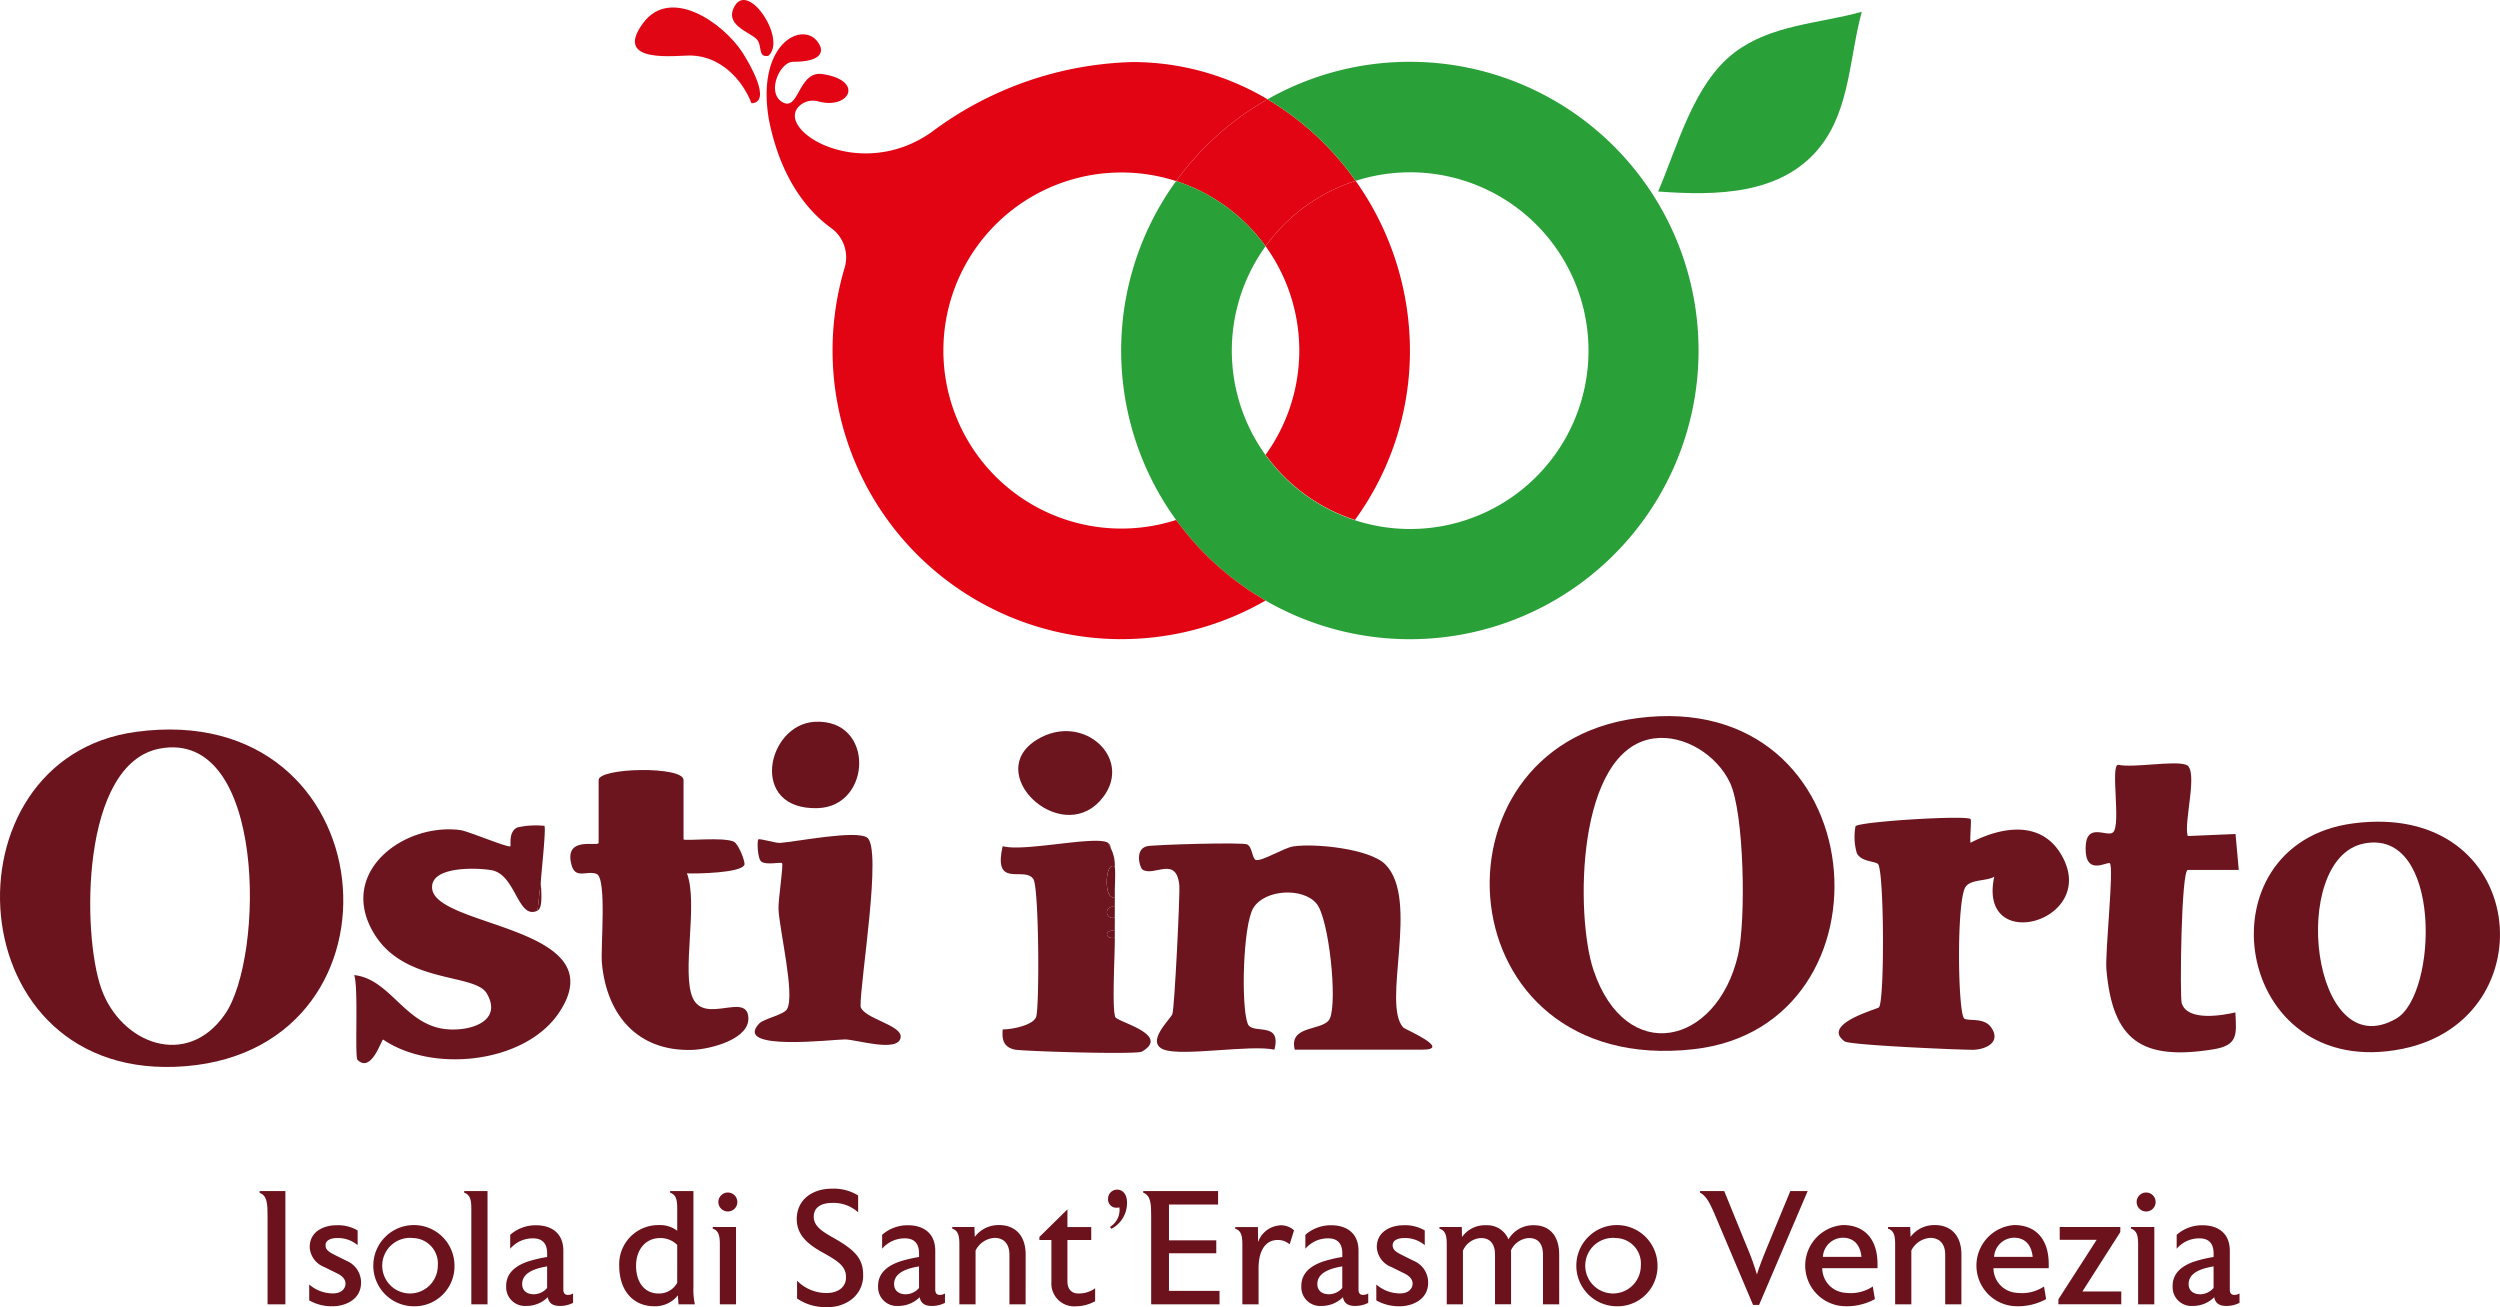 <?xml version="1.0" encoding="utf-8"?>
<svg xmlns="http://www.w3.org/2000/svg" xmlns:xlink="http://www.w3.org/1999/xlink" id="Raggruppa_2017" data-name="Raggruppa 2017" width="298.68" height="156.158" viewBox="0 0 298.68 156.158">
  <defs>
    <clipPath id="clip-path">
      <rect id="Rettangolo_1835" data-name="Rettangolo 1835" width="298.68" height="156.158" fill="none"/>
    </clipPath>
  </defs>
  <g id="Raggruppa_2016" data-name="Raggruppa 2016" clip-path="url(#clip-path)">
    <path id="Tracciato_572" data-name="Tracciato 572" d="M16.259,161.2c30.02-4.057,33.631,37.684,5.918,39.948C-5.278,203.392-7.23,164.374,16.259,161.2m2.819,2.006c-9.428,1.781-9.307,22.083-6.979,28.665s10.236,9.656,14.792,3.049c4.713-6.836,4.943-34.123-7.813-31.714" transform="translate(0 -73.767)" fill="#6c141e"/>
    <path id="Tracciato_573" data-name="Tracciato 573" d="M346.2,158.211c28.635-3.805,31.608,36.8,6.737,39.554-29.763,3.3-32.478-36.134-6.737-39.554m2.024,2.419c-9.327,1.282-9.393,21.215-7.216,27.68,3.865,11.479,14.755,9.049,17.274-1.821.948-4.091.746-16.9-.961-20.553-1.528-3.275-5.433-5.81-9.1-5.306" transform="translate(-150.63 -72.408)" fill="#6c141e"/>
    <path id="Tracciato_574" data-name="Tracciato 574" d="M254.242,210.7c-2.31-.872.8-3.674,1-4.264.253-.729.927-14.352.825-15.386-.354-3.6-3.093-.94-4.413-1.882-.311-.222-.956-2.432.562-2.78.784-.179,11.444-.5,11.968-.21.643.357.575,1.756,1.05,1.859.754.165,3.3-1.446,4.451-1.624,2.55-.394,9.116.272,10.984,2.139,4.178,4.176-.483,16.705,2.17,19.513.173.184,5.912,2.633,2.233,2.633H269.861c-.772-3.054,3.517-2.163,4.2-3.741.9-2.079-.1-11.814-1.572-13.673-1.586-2-6.212-1.773-7.586.5-1.232,2.041-1.476,11.7-.663,13.816.526,1.369,4.088-.406,3.19,3.095-2.875-.62-10.992.828-13.185,0" transform="translate(-115.173 -85.291)" fill="#6c151e"/>
    <path id="Tracciato_575" data-name="Tracciato 575" d="M100.031,192.253c-2.37,1.155-2.562-4.315-5.5-4.834-1.723-.3-7.322-.513-7.091,2.176.4,4.692,21.967,4.531,15.2,14.788-4.033,6.117-15.1,7.321-21.058,3.27-.219.058-1.407,4.046-3.054,2.433-.363-.355.134-8.706-.4-10.134,4.165.451,5.916,5.569,10.442,6.385,2.865.517,7.468-.631,5.405-4.183-1.431-2.463-9.84-1.1-13.492-7.19-4.392-7.321,3.591-13.223,10.325-12.336.943.125,5.742,2.163,5.978,1.928.1-.1-.262-1.683.811-2.235a9.992,9.992,0,0,1,3.251-.2c.232.227-.351,5.47-.407,6.484Z" transform="translate(-35.813 -83.457)" fill="#6c151e"/>
    <path id="Tracciato_576" data-name="Tracciato 576" d="M509.07,181.452c20.942-2.724,23.35,23.387,5.872,26.938-20.271,4.117-24.511-24.515-5.872-26.938m1.205,2.423c-8.99,1.863-6.241,26.745,3.9,20.911,5-2.876,5.519-22.863-3.9-20.911" transform="translate(-227.901 -83.086)" fill="#6b141e"/>
    <path id="Tracciato_577" data-name="Tracciato 577" d="M421.352,180.542c.142.142-.107,2.288,0,2.837,3.54-1.859,8.247-2.743,10.727,1.239,5.016,8.054-9.947,12.367-7.894,2.816-.927.556-2.808.277-3.433,1.226-1.1,1.674-.917,15.211-.14,15.724.508.336,2.358-.171,3.21,1.062,1.266,1.828-.779,2.669-2.246,2.665-1.726,0-14.634-.557-15.255-1-2.879-2.058,3.836-3.838,4.082-4.067.7-.65.635-16.362-.107-17.128-.343-.354-2.04-.251-2.535-1.317a6.969,6.969,0,0,1-.152-3.193c.394-.563,13.258-1.349,13.744-.862" transform="translate(-185.928 -82.69)" fill="#6c151e"/>
    <path id="Tracciato_578" data-name="Tracciato 578" d="M139.334,178.148c.215.215,4.714-.311,5.994.264.6.271,1.386,2.425,1.286,2.746-.316,1.007-5.723,1.1-6.872,1.044,1.379,3.659-.683,11.863.7,14.9,1.444,3.16,6.454-.744,6.638,2.329.157,2.6-4.573,3.8-6.728,3.865-6.521.2-10.191-4.177-10.769-10.34-.178-1.9.628-10.215-.653-10.694-1.149-.43-2.515.686-2.983-1.072-.946-3.546,3.243-2.111,3.243-2.633v-7.5c0-1.486,10.143-1.707,10.143,0Z" transform="translate(-57.671 -77.862)" fill="#6c151f"/>
    <path id="Tracciato_579" data-name="Tracciato 579" d="M472.076,168.558c1.533.571-.354,7.009.2,8.512l5.7-.242.386,4.292h-6.085c-.8,0-.969,15.165-.729,15.925.688,2.18,4.763,1.474,6.407,1.1.154,2.684.321,3.942-2.674,4.417-8.508,1.349-11.975-1.04-12.729-9.495-.189-2.116.954-12.453.391-12.757-.343-.185-2.926,1.563-2.879-1.816.044-3.16,2.546-1.252,3.267-1.851,1.007-.836-.349-8.082.63-8.082,1.877.4,6.669-.538,8.114,0" transform="translate(-210.893 -77.188)" fill="#6c151f"/>
    <path id="Tracciato_580" data-name="Tracciato 580" d="M167.021,206.708c.557-.587,2.95-1.031,3.333-1.73.956-1.744-.916-9.411-1.029-11.94-.049-1.1.621-5.3.421-5.487-.162-.153-1.867.257-2.464-.177-.484-.353-.519-2.5-.376-2.658s2.078.455,2.611.416c2-.149,9.048-1.561,10.39-.641,1.848,1.267-.849,17.249-.777,20.194.4,1.475,5.018,2.2,4.789,3.686-.288,1.859-5.262.249-6.655.238-1.327-.011-13.448,1.477-10.243-1.9" transform="translate(-76.316 -84.428)" fill="#6c151f"/>
    <path id="Tracciato_581" data-name="Tracciato 581" d="M233.572,185.71l.406.81a4.371,4.371,0,0,1,.406,2.027c-1.214-.691-1.355,4.134,0,3.647.015.4-.01.811,0,1.215a.666.666,0,1,0,0,1.216c.01.54-.009,1.081,0,1.621-1.205-.249-1.27,1.036,0,.811.026,1.807-.356,8.419.058,9.465.239.6,6.686,2.1,3.182,4.135-.657.381-14.245-.04-15.194-.242-1.345-.286-1.55-1.214-1.436-2.414,1.014.023,3.625-.471,3.991-1.489.408-1.137.351-15.418-.327-16.46-1.045-1.6-4.866,1.22-3.664-3.939,2.488.724,11.182-1.317,12.579-.4" transform="translate(-101.197 -85.019)" fill="#6d1620"/>
    <path id="Tracciato_582" data-name="Tracciato 582" d="M234.377,169.61c-4.861,5.323-14-3.346-7.526-7.316,5.607-3.437,11.89,2.538,7.526,7.316" transform="translate(-102.961 -73.928)" fill="#6c151e"/>
    <path id="Tracciato_583" data-name="Tracciato 583" d="M175.4,159.213c7.2-.388,6.842,10.117.354,10.315-8.292.255-6.1-10.006-.354-10.315" transform="translate(-78.059 -72.978)" fill="#6b141e"/>
    <path id="Tracciato_584" data-name="Tracciato 584" d="M153.985,13.1c-1.15-2.97-3.779-5.572-7.112-5.705-1.73-.069-9.469,1.117-5.884-3.823,3.316-4.569,9.7.011,11.935,3.491.775,1.206,3.557,5.909,1.06,6.038" transform="translate(-64.2 -0.759)" fill="#e10614"/>
    <path id="Tracciato_585" data-name="Tracciato 585" d="M165.818,6.671c-1.317.239-.678-1.262-1.424-2.013-.842-.848-3.968-1.7-2.562-4,1.713-2.8,6.2,4.109,3.987,6.012" transform="translate(-74.019 0)" fill="#e10614"/>
    <path id="Tracciato_586" data-name="Tracciato 586" d="M245.1,191.094c.118,1.145-.043,2.461,0,3.647-1.355.487-1.214-4.338,0-3.647" transform="translate(-111.91 -87.566)" fill="#6c141e"/>
    <path id="Tracciato_587" data-name="Tracciato 587" d="M118.571,197.791l.406-3.647c-.045.816.346,3.281-.406,3.647" transform="translate(-54.353 -88.995)" fill="#6c141e"/>
    <path id="Tracciato_588" data-name="Tracciato 588" d="M245.119,200.091c.01.4-.008.811,0,1.216a.666.666,0,1,1,0-1.216" transform="translate(-111.933 -91.7)" fill="#6c141e"/>
    <path id="Tracciato_589" data-name="Tracciato 589" d="M245.126,205.34c0,.27,0,.54,0,.81-1.27.225-1.205-1.059,0-.81" transform="translate(-111.94 -94.113)" fill="#6c141e"/>
    <path id="Tracciato_590" data-name="Tracciato 590" d="M244.82,186.723l-.406-.81c.319.209.289.543.406.81" transform="translate(-112.039 -85.222)" fill="#6c141e"/>
    <path id="Tracciato_594" data-name="Tracciato 594" d="M60.347,276.268H58.218V265.739c0-1.452-.038-2.458-.948-2.788v-.212h3.077Z" transform="translate(-26.252 -120.439)" fill="#6c121c"/>
    <path id="Tracciato_595" data-name="Tracciato 595" d="M74.4,277.13c0,2.168-2.11,2.826-3.349,2.826a5.5,5.5,0,0,1-2.845-.7v-1.9a4.3,4.3,0,0,0,2.845,1.064c1.007,0,1.452-.562,1.49-1.1v-.077c0-.523-.407-.929-1.006-1.219-.31-.155-.91-.445-1.529-.756a2.692,2.692,0,0,1-1.742-2.38,1.646,1.646,0,0,1,.019-.309c.174-1.684,1.819-2.3,3.155-2.3a4.641,4.641,0,0,1,2.555.619v1.761a3.623,3.623,0,0,0-2.458-.851c-.736,0-1.316.252-1.374.775v.115c0,.446.329.717.793.968.387.213,1.123.561,1.684.851a2.8,2.8,0,0,1,1.761,2.535Z" transform="translate(-31.264 -123.895)" fill="#6c121c"/>
    <path id="Tracciato_596" data-name="Tracciato 596" d="M86.876,279.939a4.85,4.85,0,1,1,4.993-4.839,4.774,4.774,0,0,1-4.993,4.839m.038-8.148a3.32,3.32,0,1,0,2.961,3.31,3.043,3.043,0,0,0-2.961-3.31" transform="translate(-37.57 -123.879)" fill="#6c121c"/>
    <path id="Tracciato_597" data-name="Tracciato 597" d="M105.185,276.268h-1.936V264.81c0-1.007-.135-1.645-.852-1.878v-.193h2.788Z" transform="translate(-46.939 -120.439)" fill="#6c121c"/>
    <path id="Tracciato_598" data-name="Tracciato 598" d="M119.646,279.549a3.372,3.372,0,0,1-1.606.368c-.794,0-1.3-.329-1.413-1.045a3.584,3.584,0,0,1-2.574,1.045,2.242,2.242,0,0,1-2.4-2.265v-.116c0-1.742,1.433-2.535,2.651-2.941a15.572,15.572,0,0,1,2.245-.523v-.446c0-1.142-.561-1.781-1.664-1.781a3.523,3.523,0,0,0-2.748,1.239V271.42a4.6,4.6,0,0,1,3.077-1.142c1.858,0,3.271.948,3.271,3.038v4.665c0,.348.155.562.387.6a.428.428,0,0,0,.174.019,1.151,1.151,0,0,0,.6-.174Zm-3.1-4.355c-1.761.29-2.98.89-2.98,2.11,0,.754.523,1.219,1.393,1.219a2.107,2.107,0,0,0,1.587-.754Z" transform="translate(-51.181 -123.895)" fill="#6c121c"/>
    <path id="Tracciato_599" data-name="Tracciato 599" d="M143.676,276.267,143.6,275.2a3.478,3.478,0,0,1-2.633,1.3h-.174c-2.517,0-4.2-1.858-4.2-4.839a4.665,4.665,0,0,1,4.723-4.858h.077a3.336,3.336,0,0,1,2.129.677v-2.671c0-1.006-.135-1.645-.851-1.878v-.193h2.787v11.536a7.861,7.861,0,0,0,.174,1.993Zm-.155-7.1a2.814,2.814,0,0,0-2.071-.813c-1.645,0-2.845,1.317-2.845,3.31,0,2.052,1.084,3.31,2.671,3.31h.077a2.459,2.459,0,0,0,2.167-1.278Z" transform="translate(-62.613 -120.438)" fill="#6c121c"/>
    <path id="Tracciato_600" data-name="Tracciato 600" d="M160,276.414h-1.935v-7.162c0-1.006-.135-1.645-.851-1.877v-.193H160Zm-.987-11.09a1.133,1.133,0,1,1,1.142-1.142,1.127,1.127,0,0,1-1.142,1.142" transform="translate(-72.065 -120.586)" fill="#6c121c"/>
    <path id="Tracciato_601" data-name="Tracciato 601" d="M183.69,272.654a3.564,3.564,0,0,1-1.471,2.845,4.6,4.6,0,0,1-2.845.851,5.921,5.921,0,0,1-3.581-1.025V273.2a4.924,4.924,0,0,0,3.523,1.471c1.509,0,2.322-.813,2.322-1.839v-.077c0-1.336-1.045-1.955-2.922-3-1.742-.988-2.961-2.072-2.961-3.929,0-2.207,1.741-3.62,4.219-3.62a5.54,5.54,0,0,1,3.116.813v2.013a4.351,4.351,0,0,0-3.116-1.123c-1.355,0-2.187.581-2.187,1.626v.038c0,1.142,1.084,1.781,2.3,2.477,2.322,1.317,3.6,2.323,3.6,4.414Z" transform="translate(-80.566 -120.193)" fill="#6c121c"/>
    <path id="Tracciato_602" data-name="Tracciato 602" d="M201.685,279.549a3.372,3.372,0,0,1-1.606.368c-.794,0-1.3-.329-1.413-1.045a3.584,3.584,0,0,1-2.574,1.045,2.242,2.242,0,0,1-2.4-2.265v-.116c0-1.742,1.433-2.535,2.651-2.941a15.572,15.572,0,0,1,2.245-.523v-.446c0-1.142-.561-1.781-1.664-1.781a3.523,3.523,0,0,0-2.748,1.239V271.42a4.6,4.6,0,0,1,3.077-1.142c1.858,0,3.271.948,3.271,3.038v4.665c0,.348.155.562.387.6a.428.428,0,0,0,.174.019,1.151,1.151,0,0,0,.6-.174Zm-3.1-4.355c-1.761.29-2.98.89-2.98,2.11,0,.754.523,1.219,1.393,1.219a2.107,2.107,0,0,0,1.587-.754Z" transform="translate(-88.787 -123.895)" fill="#6c121c"/>
    <path id="Tracciato_603" data-name="Tracciato 603" d="M218.824,279.708h-1.936v-5.942c0-1.22-.62-1.993-1.78-1.993a2.71,2.71,0,0,0-2.265,1.509v6.426h-1.935v-7.162c0-1.006-.135-1.645-.851-1.877v-.194h2.651l.038,1.181a3.532,3.532,0,0,1,2.981-1.413c1.374,0,3.1.793,3.1,3.542Z" transform="translate(-96.29 -123.879)" fill="#6c121c"/>
    <path id="Tracciato_604" data-name="Tracciato 604" d="M235.938,277.75a4.773,4.773,0,0,1-2.225.6,2.725,2.725,0,0,1-3-2.883v-5.033H229.28v-.368l3.349-3.29v2.11h2.845v1.548h-2.845v4.936c0,1.084.657,1.451,1.239,1.451h.116a3.25,3.25,0,0,0,1.955-.619Z" transform="translate(-105.101 -122.289)" fill="#6c121c"/>
    <path id="Tracciato_605" data-name="Tracciato 605" d="M246.694,264.062a3.47,3.47,0,0,1-1.877,3.038l-.155-.232a2.377,2.377,0,0,0,1.142-2.052c0-.1-.02-.194-.02-.271a2.108,2.108,0,0,1-.348.038.992.992,0,0,1-1.007-1.065,1.086,1.086,0,0,1,1.084-1.1c.736,0,1.181.658,1.181,1.529Z" transform="translate(-112.046 -120.291)" fill="#6c121c"/>
    <path id="Tracciato_606" data-name="Tracciato 606" d="M261.3,276.268h-8.167V265.739c0-1.471-.038-2.458-.948-2.807v-.193h8.942v1.606H255.26v4.278h5.651v1.548H255.26v4.49H261.3Z" transform="translate(-115.6 -120.439)" fill="#6c121c"/>
    <path id="Tracciato_607" data-name="Tracciato 607" d="M278.982,272.562a2.082,2.082,0,0,0-1.412-.523,1.766,1.766,0,0,0-.31.02c-1.064.116-1.993,1.1-1.993,3.368v4.3H273.33v-7.162c0-1.006-.135-1.645-.851-1.877v-.193h2.71l.02,1.8a2.971,2.971,0,0,1,2.535-1.994.375.375,0,0,1,.135-.02,2.354,2.354,0,0,1,1.626.6Z" transform="translate(-124.904 -123.895)" fill="#6c121c"/>
    <path id="Tracciato_608" data-name="Tracciato 608" d="M295.051,279.549a3.372,3.372,0,0,1-1.606.368c-.794,0-1.3-.329-1.413-1.045a3.584,3.584,0,0,1-2.574,1.045,2.242,2.242,0,0,1-2.4-2.265v-.116c0-1.742,1.433-2.535,2.651-2.941a15.571,15.571,0,0,1,2.245-.523v-.446c0-1.142-.561-1.781-1.664-1.781a3.523,3.523,0,0,0-2.748,1.239V271.42a4.6,4.6,0,0,1,3.077-1.142c1.858,0,3.271.948,3.271,3.038v4.665c0,.348.155.562.387.6a.428.428,0,0,0,.174.019,1.151,1.151,0,0,0,.6-.174Zm-3.1-4.355c-1.761.29-2.98.89-2.98,2.11,0,.754.523,1.219,1.393,1.219a2.107,2.107,0,0,0,1.587-.754Z" transform="translate(-131.586 -123.895)" fill="#6c121c"/>
    <path id="Tracciato_609" data-name="Tracciato 609" d="M309.795,277.13c0,2.168-2.11,2.826-3.349,2.826a5.5,5.5,0,0,1-2.845-.7v-1.9a4.3,4.3,0,0,0,2.845,1.064c1.007,0,1.452-.562,1.49-1.1v-.077c0-.523-.407-.929-1.006-1.219-.31-.155-.91-.445-1.529-.756a2.692,2.692,0,0,1-1.742-2.38,1.692,1.692,0,0,1,.019-.309c.174-1.684,1.819-2.3,3.155-2.3a4.641,4.641,0,0,1,2.555.619v1.761a3.623,3.623,0,0,0-2.458-.851c-.735,0-1.316.252-1.374.775v.115c0,.446.329.717.793.968.387.213,1.123.561,1.684.851a2.8,2.8,0,0,1,1.761,2.535Z" transform="translate(-139.17 -123.895)" fill="#6c121c"/>
    <path id="Tracciato_610" data-name="Tracciato 610" d="M331.839,279.724H329.9V273.8c0-1.219-.5-1.993-1.684-1.993a2.515,2.515,0,0,0-2.148,1.491,4.291,4.291,0,0,1,.019.5v5.923h-1.916V273.8c0-1.219-.523-1.993-1.684-1.993a2.478,2.478,0,0,0-2.149,1.509v6.407h-1.935v-7.162c0-1.006-.136-1.645-.871-1.877v-.194h2.671l.02,1.2a3.358,3.358,0,0,1,2.884-1.413,2.742,2.742,0,0,1,2.671,1.684,3.413,3.413,0,0,1,3.077-1.684c1.355,0,2.981.774,2.981,3.522Z" transform="translate(-145.558 -123.895)" fill="#6c121c"/>
    <path id="Tracciato_611" data-name="Tracciato 611" d="M352.252,279.939a4.85,4.85,0,1,1,4.993-4.839,4.774,4.774,0,0,1-4.993,4.839m.038-8.148a3.32,3.32,0,1,0,2.961,3.31,3.043,3.043,0,0,0-2.961-3.31" transform="translate(-159.218 -123.879)" fill="#6c121c"/>
    <path id="Tracciato_612" data-name="Tracciato 612" d="M387.861,262.738l-5.807,13.606h-.716l-4.49-10.606c-.62-1.471-1.1-2.458-1.858-2.807v-.193h2.9l2.632,6.465a31.859,31.859,0,0,1,1.277,3.5c.232-.813.794-2.226,1.317-3.5l2.671-6.465Z" transform="translate(-171.895 -120.438)" fill="#6c121c"/>
    <path id="Tracciato_613" data-name="Tracciato 613" d="M406.882,275.391h-6.6a2.964,2.964,0,0,0,2.768,2.942c.193.019.387.038.581.038a4.72,4.72,0,0,0,2.69-.793l.252,1.509a7,7,0,0,1-3.5.851,4.856,4.856,0,0,1-.309-9.7c2.535,0,4.122,1.645,4.122,4.664Zm-1.916-1.355c-.135-1.394-.891-2.284-2.226-2.284a2.421,2.421,0,0,0-2.381,2.284Z" transform="translate(-182.575 -123.879)" fill="#6c121c"/>
    <path id="Tracciato_614" data-name="Tracciato 614" d="M425.244,279.708h-1.936v-5.942c0-1.22-.62-1.993-1.78-1.993a2.71,2.71,0,0,0-2.265,1.509v6.426h-1.935v-7.162c0-1.006-.135-1.645-.851-1.877v-.194h2.651l.038,1.181a3.532,3.532,0,0,1,2.981-1.413c1.374,0,3.1.793,3.1,3.542Z" transform="translate(-190.912 -123.879)" fill="#6c121c"/>
    <path id="Tracciato_615" data-name="Tracciato 615" d="M444.65,275.391h-6.6a2.964,2.964,0,0,0,2.768,2.942c.193.019.387.038.581.038a4.72,4.72,0,0,0,2.69-.793l.252,1.509a7,7,0,0,1-3.5.851,4.856,4.856,0,0,1-.31-9.7c2.535,0,4.122,1.645,4.122,4.664Zm-1.916-1.355c-.135-1.394-.891-2.284-2.226-2.284a2.421,2.421,0,0,0-2.381,2.284Z" transform="translate(-199.887 -123.879)" fill="#6c121c"/>
    <path id="Tracciato_616" data-name="Tracciato 616" d="M461.576,279.9h-7.509v-.6l4.567-7.1h-4.412v-1.529h7.239v.6l-4.529,7.1h4.645Z" transform="translate(-208.143 -124.075)" fill="#6c121c"/>
    <path id="Tracciato_617" data-name="Tracciato 617" d="M472.86,276.414h-1.935v-7.162c0-1.006-.135-1.645-.851-1.877v-.193h2.787Zm-.987-11.09a1.133,1.133,0,1,1,1.142-1.142,1.127,1.127,0,0,1-1.142,1.142" transform="translate(-215.48 -120.586)" fill="#6c121c"/>
    <path id="Tracciato_618" data-name="Tracciato 618" d="M487.25,279.549a3.372,3.372,0,0,1-1.606.368c-.794,0-1.3-.329-1.413-1.045a3.584,3.584,0,0,1-2.574,1.045,2.242,2.242,0,0,1-2.4-2.265v-.116c0-1.742,1.432-2.535,2.651-2.941a15.572,15.572,0,0,1,2.245-.523v-.446c0-1.142-.561-1.781-1.664-1.781a3.523,3.523,0,0,0-2.748,1.239V271.42a4.6,4.6,0,0,1,3.077-1.142c1.858,0,3.271.948,3.271,3.038v4.665c0,.348.155.562.387.6a.428.428,0,0,0,.174.019,1.151,1.151,0,0,0,.6-.174Zm-3.1-4.355c-1.761.29-2.98.89-2.98,2.11,0,.754.523,1.219,1.393,1.219a2.107,2.107,0,0,0,1.587-.754Z" transform="translate(-219.69 -123.895)" fill="#6c121c"/>
    <path id="Tracciato_619" data-name="Tracciato 619" d="M296.4,58.981a34.334,34.334,0,0,1-6.548,21.426,21.277,21.277,0,0,1-10.675-7.783,21.3,21.3,0,0,0,0-24.919,21.277,21.277,0,0,1,10.756-7.81A35.1,35.1,0,0,1,296.4,58.981" transform="translate(-127.973 -18.288)" fill="#e20413"/>
    <path id="Tracciato_620" data-name="Tracciato 620" d="M270.359,21.905a34.362,34.362,0,0,1,10.523,9.743,21.277,21.277,0,0,0-10.756,7.81,21.31,21.31,0,0,0-10.691-7.783,34.661,34.661,0,0,1,10.924-9.771" transform="translate(-118.924 -10.041)" fill="#e20413"/>
    <path id="Tracciato_621" data-name="Tracciato 621" d="M374.894,7.461c-4.894,3.721-6.785,11.159-9.128,16.611,6.82.5,14.875.481,19.46-5.48C388.7,14.08,388.632,7.924,390.1,2.6c-5.095,1.417-10.817,1.525-15.209,4.863" transform="translate(-167.666 -1.191)" fill="#29a138"/>
    <path id="Tracciato_622" data-name="Tracciato 622" d="M281.814,13.635a34.332,34.332,0,0,0-17.006,4.479,34.363,34.363,0,0,1,10.523,9.743,21.307,21.307,0,1,1-10.756,7.81,21.31,21.31,0,0,0-10.691-7.783,34.492,34.492,0,1,0,27.93-14.25" transform="translate(-113.373 -6.25)" fill="#29a138"/>
    <path id="Tracciato_623" data-name="Tracciato 623" d="M228.955,15.338a34.662,34.662,0,0,0-10.924,9.771,21.271,21.271,0,1,0,.005,40.485,34.57,34.57,0,0,0,10.68,9.63,34.5,34.5,0,0,1-50.282-39.775,4.327,4.327,0,0,0-1.614-4.734c-2.491-1.787-5.985-5.541-7.452-13.026-1.544-9.3,4.311-11.829,5.958-9.034.515.72.71,2.2-3.028,2.2-1.663,0-3.244,3.77-1.262,4.847s1.863-3.9,4.831-3.363c4.923.774,3.141,4.241-.558,3.26a2.392,2.392,0,0,0-1.9.238c-4.132,2.621,6.407,9.711,15.36,3.455a41.842,41.842,0,0,1,24.161-8.406,31.555,31.555,0,0,1,16.021,4.447" transform="translate(-77.52 -3.474)" fill="#e20413"/>
  </g>
</svg>